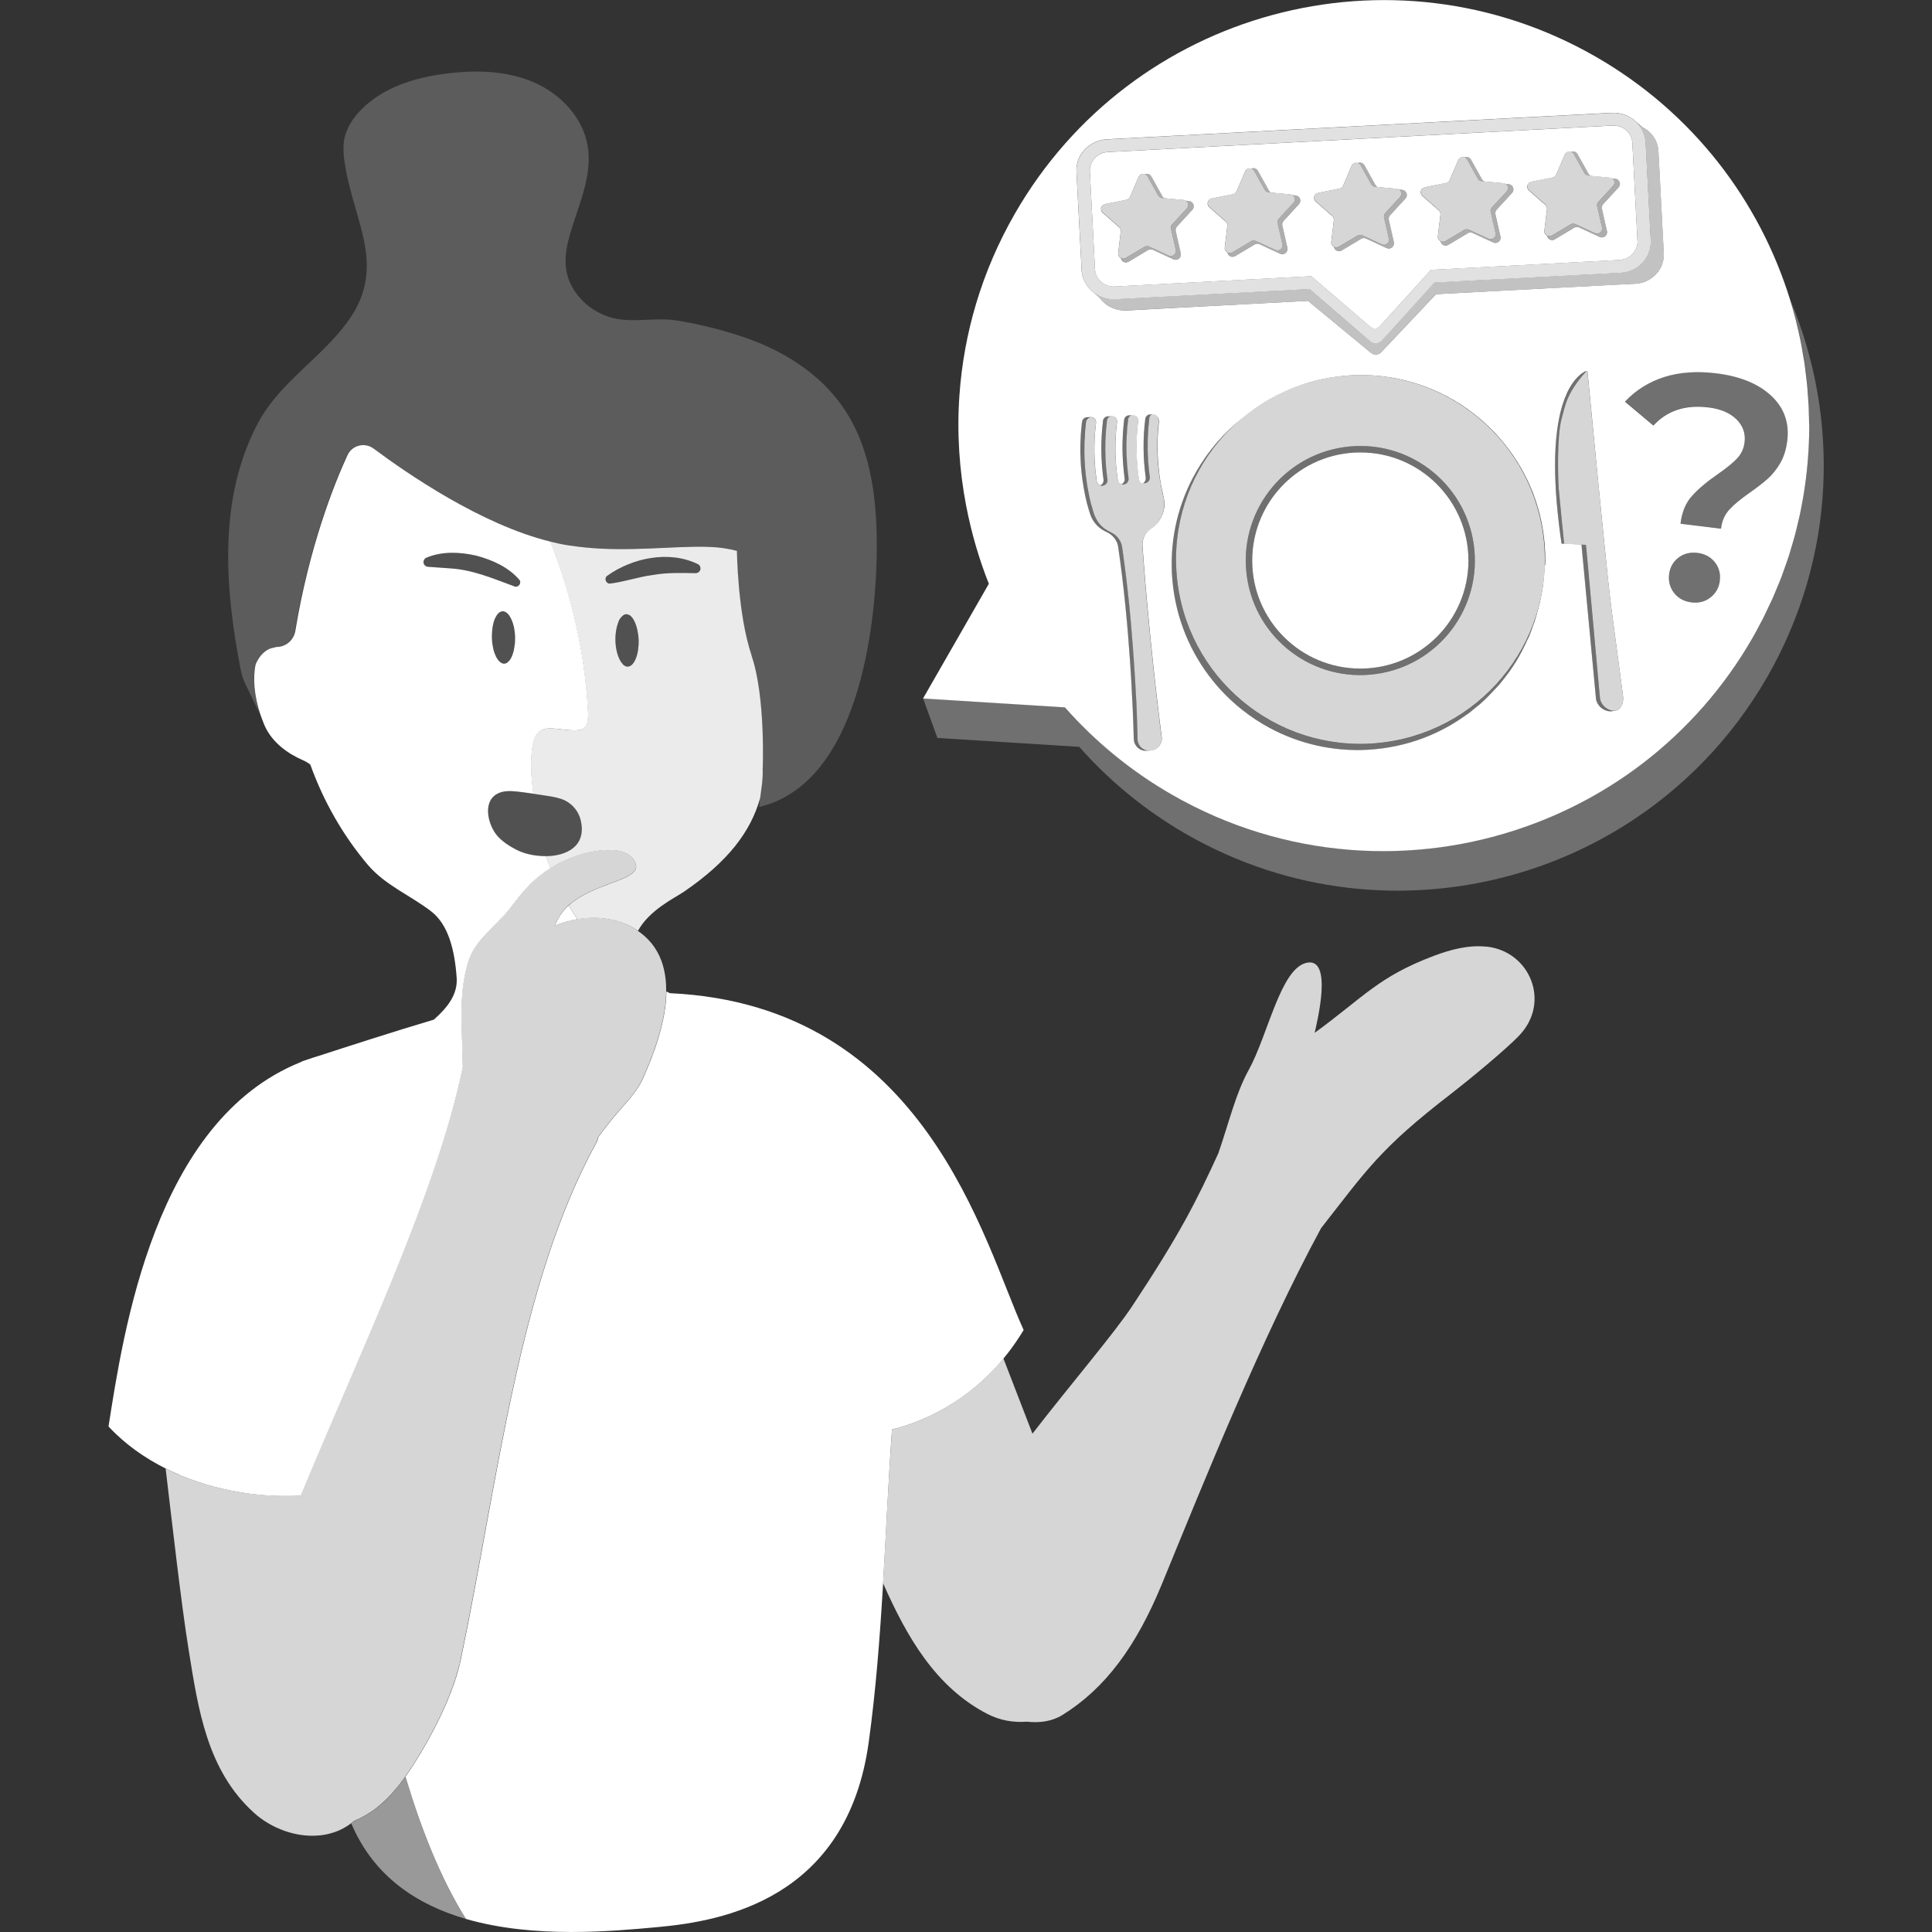 <svg viewBox="0 0 300 300" xmlns="http://www.w3.org/2000/svg"><rect x="0" y="0" width="300" height="300" fill="#333333" stroke="none"/><g fill="#fff"><path d="m 41.95 100.69 c -.25 .1 -.46 .21 -.65 .35 -.68 .45 -1.22 1.17 -1.63 2.09 -.47 2.1 -.24 4.95 .75 7.87 l -2.3 -4.75 c -.33 -.68 -.56 -1.4 -.72 -2.14 -2.55 -13.02 -3.52 -26.89 2.71 -38.51 3.38 -6.29 9.78 -9.99 13.9 -15.69 6.12 -8.45 1.04 -15.21 -.42 -24.22 -.22 -1.35 -.38 -2.73 -.13 -4.08 .34 -1.76 1.38 -3.32 2.64 -4.6 3.41 -3.46 8.34 -4.97 13.17 -5.58 4.51 -.58 9.24 -.48 13.45 1.27 4.19 1.77 7.77 5.44 8.53 9.93 .78 4.6 -1.38 9.12 -2.7 13.6 -.51 1.77 -.9 3.63 -.66 5.45 .45 3.44 3.2 6.34 6.48 7.46 3.42 1.19 6.96 .09 10.48 .59 3.18 .48 6.53 1.31 9.59 2.27 6.64 2.08 12.94 5.82 16.8 11.74 4.3 6.57 5.03 14.83 4.89 22.68 -.12 7.02 -1.57 34.91 -18.25 38.89 .02 -.45 .07 -.92 .13 -1.39 .18 -1.43 .46 -2.94 .4 -4.5 0 0 .48 -11.19 -1.73 -17.65 -2.19 -6.47 -2.28 -16.24 -2.28 -16.24 -.63 -.17 -1.28 -.31 -1.99 -.41 -.35 -.05 -.71 -.1 -1.08 -.13 -4.8 -.41 -11.08 .53 -18.08 .19 -1.61 -.09 -3.26 -.24 -4.95 -.5 -.96 -.14 -1.92 -.35 -2.89 -.59 -10.8 -2.64 -22.41 -10.68 -27.45 -14.44 -1.38 -1.03 -3.36 -.54 -4.07 1.02 -2.11 4.59 -5.93 14.19 -8.09 27.26 -.24 1.45 -1.48 2.53 -2.95 2.52 l -.93 .23 z" opacity=".2"/><path d="m 97.48 103.52 c .99 -.03 1.74 -1.88 1.67 -4.12 -.05 -1.69 -.55 -3.12 -1.21 -3.71 -.01 -.01 -.02 -.01 -.03 -.02 -.21 -.18 -.44 -.29 -.68 -.28 -.11 0 -.22 .04 -.33 .09 -.07 .03 -.13 .08 -.2 .13 -.17 .12 -.32 .28 -.46 .51 -.46 .75 -.73 1.99 -.69 3.4 .07 2.25 .93 4.04 1.92 4.01 z" opacity=".15"/><path d="m 79.78 97.34 c .1 .49 .17 1.02 .18 1.58 .01 .37 -.01 .72 -.03 1.06 -.02 .07 -.03 .13 -.03 .19 -.14 1.28 -.55 2.27 -1.1 2.67 -.07 .04 -.12 .1 -.18 .12 -.12 .05 -.22 .08 -.34 .09 -.11 0 -.22 -.03 -.32 -.07 -.03 -.01 -.07 -.02 -.1 -.05 -.08 -.03 -.15 -.08 -.22 -.15 -.04 -.03 -.07 -.04 -.09 -.08 -.11 -.09 -.2 -.2 -.28 -.32 -.1 -.14 -.18 -.28 -.26 -.43 -.03 -.06 -.05 -.1 -.07 -.16 -.05 -.12 -.1 -.26 -.16 -.39 -.03 -.06 -.03 -.12 -.06 -.17 -.06 -.19 -.13 -.39 -.16 -.62 -.05 -.24 -.1 -.49 -.14 -.76 0 -.02 .01 -.05 .01 -.06 -.04 -.24 -.05 -.5 -.06 -.76 0 -.09 0 -.17 0 -.26 0 -1.01 .16 -1.94 .43 -2.63 .04 -.05 .06 -.1 .08 -.15 .21 -.48 .49 -.83 .79 -.97 .13 -.07 .25 -.1 .37 -.11 .11 0 .22 .03 .33 .07 .02 .01 .05 .04 .09 .05 .08 .03 .15 .08 .24 .14 .02 .03 .06 .05 .08 .08 .2 .18 .38 .45 .54 .77 .02 .04 .05 .1 .07 .14 .05 .13 .12 .26 .16 .4 .03 .06 .05 .1 .06 .16 .06 .2 .13 .41 .18 .62 z" opacity=".15"/><path d="m 79.89 91.06 c -3.3 -1.21 -6.42 -2.58 -9.95 -2.8 l -3.49 -.25 c -.41 -.03 -.72 -.38 -.69 -.78 .02 -.28 .2 -.52 .45 -.63 2.42 -1.02 5.18 -.9 7.7 -.33 2.5 .66 4.98 1.75 6.71 3.73 .45 .49 -.12 1.3 -.73 1.06 z" opacity=".15"/><path d="m 94.26 89.43 c 3.9 -2.81 9.69 -4.02 14.14 -1.81 .35 .2 .48 .65 .27 1.01 -.14 .24 -.39 .37 -.65 .37 -2.26 -.04 -4.38 -.11 -6.59 .27 -2.26 .29 -4.36 1.05 -6.66 1.34 -.65 .1 -1.01 -.79 -.51 -1.18 z" opacity=".15"/><path d="m 90.17 127.36 c 1.42 6.03 -6.28 6.49 -9.95 4.63 -1.11 -.56 -2.18 -1.24 -3.01 -2.17 -1.39 -1.57 -2.36 -5.12 -.17 -6.47 .98 -.61 2.22 -.54 3.37 -.41 1.56 .17 3.1 .42 4.65 .66 .93 .15 1.87 .3 2.71 .72 1.19 .6 2.1 1.74 2.4 3.04 z" opacity=".15"/><path d="m 98.7 144.29 c -3.69 -2.3 -8.5 -2.26 -12.51 -.56 .48 -1.3 1.23 -2.53 2.52 -3.52 2.16 -1.65 4.14 -2.26 5.56 -2.85 1.49 -.61 4.81 -1.5 4.48 -3 -.79 -3.58 -7.32 -2.61 -11.49 -.56 -3.62 1.78 -5.32 3.57 -7.93 7.03 -2.29 3.03 -5.68 5.08 -6.71 8.69 -1.35 4.76 -.97 8.34 -.78 16.13 -3.98 19.39 -15.68 43.7 -25.16 66.58 -7.17 .36 -14.63 -1.02 -20.96 -4.19 1.08 9.09 2.44 21.14 3.59 28.25 1.47 9.08 2.82 18.6 10.14 25.21 3.98 3.59 10.38 4.91 14.77 1.84 .27 -.19 .52 -.39 .76 -.6 2.27 -.91 4.5 -2.54 6.6 -5.09 2.78 -3.36 8.4 -12.63 9.93 -19.93 5.85 -27.99 8.96 -58.26 21.08 -80.32 .12 -.23 .21 -.5 .26 -.8 1.2 -1.68 2.47 -3.23 3.9 -4.85 1.13 -1.28 2.28 -2.58 2.98 -4.14 3.05 -6.7 7.04 -18.27 -1.07 -23.32 z" opacity=".8"/><path d="m 230.75 146.99 c -2.76 -.27 -5.53 .46 -8.12 1.44 -8.6 3.25 -10.84 6.37 -18.49 11.95 .33 -1.53 2.95 -11.92 -1.33 -10.86 -4.01 1 -5.92 11.22 -8.94 16.68 -1.98 3.58 -2.98 7.94 -4.69 12.89 -3.4 7.41 -5.88 12.4 -13.36 23.71 -2.85 4.3 -9.55 12.12 -15.5 19.82 -1.5 -3.89 -3.01 -7.79 -4.51 -11.68 -4.75 5.75 -10.92 9.45 -17.3 11.03 -.57 7.95 -.92 15.91 -1.39 23.87 3.67 8.28 8.13 16.13 16.2 20.3 2 1.03 4.09 1.36 6.11 1.2 2 .22 3.9 -.03 5.51 -1.02 6.68 -4.12 11.52 -10.69 15.52 -20.45 6.63 -16.16 15.45 -38.13 24.68 -55.17 7.11 -9.07 9.12 -12.34 20.17 -20.85 2.4 -1.85 8.58 -6.91 10.66 -9.13 4.87 -5.19 1.55 -13.07 -5.21 -13.74 z" opacity=".8"/><path d="m 61.62 277.66 c -2.1 2.55 -4.34 4.18 -6.6 5.09 -.15 .13 -.32 .25 -.48 .37 3.49 8.28 10.24 12.65 17.8 14.85 -4.04 -6.44 -7.04 -14.26 -9.39 -22.09 -.49 .69 -.95 1.3 -1.34 1.78 z" opacity=".5"/><path d="m 88.31 140.58 c -1.03 .92 -1.69 2.01 -2.12 3.15 1.11 -.47 2.27 -.8 3.46 -1 -.47 -.7 -.92 -1.43 -1.34 -2.15 z"/><path d="m 104.02 154.22 c -.18 -.08 -.36 -.18 -.54 -.26 -.06 4.76 -2.03 9.95 -3.71 13.65 -.71 1.55 -1.85 2.86 -2.98 4.14 -1.43 1.62 -2.7 3.17 -3.9 4.85 -.05 .31 -.13 .58 -.26 .8 -12.13 22.06 -15.23 52.34 -21.08 80.32 -1.31 6.27 -5.64 13.97 -8.59 18.16 2.35 7.83 5.35 15.65 9.39 22.09 10.64 3.09 22.87 1.9 29.87 1.26 9.95 -.92 29.33 -4.31 32.68 -28.74 2.21 -16.07 2.46 -32.34 3.61 -48.52 7.89 -1.96 15.47 -7.14 20.44 -15.45 -6.22 -13.57 -15.15 -50.46 -54.93 -52.3 z"/><path d="m 27.84 229.01 c .14 .06 .28 .13 .42 .18 3.26 1.34 6.76 2.24 10.31 2.72 .02 0 .03 0 .05 .01 .87 .11 1.74 .2 2.61 .27 .05 0 .1 .01 .16 .01 .84 .06 1.68 .09 2.53 .1 h .19 c .83 .01 1.66 -.01 2.49 -.05 .04 0 .07 0 .11 -.01 9.48 -22.88 21.18 -47.19 25.16 -66.58 -.19 -7.79 -.57 -11.37 .78 -16.13 1.03 -3.62 4.42 -5.66 6.71 -8.69 2.12 -2.82 3.66 -4.52 6.11 -6.03 -.1 -.24 -.2 -.49 -.3 -.73 -.16 -.4 -.29 -.77 -.42 -1.14 -1.63 .01 -3.29 -.34 -4.5 -.96 -1.11 -.56 -2.18 -1.24 -3.01 -2.17 -1.39 -1.57 -2.36 -5.12 -.17 -6.47 .98 -.61 2.22 -.54 3.37 -.41 .8 .09 1.59 .2 2.39 .32 -.32 -2.37 -.51 -4.74 -.18 -7.12 .15 -1.05 .46 -2.19 1.37 -2.72 .66 -.37 1.48 -.32 2.25 -.26 .99 .07 3.45 .54 4.32 0 .84 -.52 .75 -2.09 .71 -2.91 -.51 -8.95 -2.51 -17.82 -5.83 -26.14 -10.8 -2.64 -22.41 -10.68 -27.45 -14.44 -1.38 -1.03 -3.36 -.54 -4.07 1.02 -2.11 4.59 -5.93 14.19 -8.09 27.26 -.24 1.45 -1.48 2.53 -2.95 2.52 l -.93 .23 c -.25 .1 -.46 .21 -.65 .35 -.68 .45 -1.22 1.17 -1.63 2.09 -.47 2.1 -.24 4.95 .75 7.87 .18 .51 .37 1.03 .59 1.56 1.19 2.78 3.73 4.5 6.01 5.49 .46 .2 .84 .43 1.14 .69 2.08 5.8 5.16 11.1 8.9 15.52 2.7 3.2 6.63 4.76 9.88 7.27 2.67 2.07 3.64 6.03 3.94 10.3 .18 2.59 -1.42 4.62 -3.55 6.5 -5.91 1.75 -13.88 4.33 -17.88 5.63 -.58 .17 -1.14 .36 -1.7 .55 -.52 .17 -.81 .27 -.81 .27 -.11 .05 -.2 .11 -.31 .16 -22.68 9.13 -27.51 41.96 -29.81 56.56 2.54 2.74 5.66 4.95 9.1 6.64 .63 .31 1.26 .6 1.91 .87 z m 52.1 -129.02 c -.02 .07 -.03 .13 -.03 .19 -.14 1.28 -.55 2.27 -1.1 2.67 -.07 .04 -.12 .1 -.18 .12 -.12 .05 -.22 .08 -.34 .09 -.11 0 -.22 -.03 -.32 -.07 -.03 -.01 -.07 -.02 -.1 -.05 -.08 -.03 -.15 -.08 -.22 -.15 -.04 -.03 -.07 -.04 -.09 -.08 -.11 -.09 -.2 -.2 -.28 -.32 -.1 -.14 -.18 -.28 -.26 -.43 -.03 -.06 -.05 -.1 -.07 -.16 -.05 -.12 -.1 -.26 -.16 -.39 -.03 -.06 -.04 -.12 -.06 -.18 -.06 -.19 -.13 -.39 -.16 -.62 -.05 -.24 -.1 -.49 -.14 -.76 0 -.02 .01 -.05 .01 -.06 -.04 -.24 -.05 -.5 -.06 -.76 0 -.09 0 -.17 0 -.26 0 -1.01 .16 -1.94 .43 -2.63 .04 -.05 .06 -.1 .08 -.15 .21 -.48 .49 -.83 .79 -.97 .13 -.07 .25 -.1 .37 -.11 .11 0 .22 .03 .33 .07 .02 .01 .05 .04 .09 .05 .08 .03 .15 .08 .24 .14 .02 .03 .06 .05 .08 .08 .2 .18 .38 .45 .54 .77 .02 .04 .05 .1 .07 .14 .05 .13 .12 .26 .16 .4 .03 .06 .05 .1 .06 .16 .06 .2 .13 .41 .18 .62 .1 .49 .17 1.02 .18 1.58 .01 .37 -.01 .72 -.03 1.06 z m -10 -11.73 l -3.49 -.25 c -.41 -.03 -.72 -.38 -.69 -.78 .02 -.28 .2 -.52 .45 -.63 2.42 -1.02 5.18 -.9 7.7 -.33 2.5 .66 4.98 1.75 6.71 3.73 .45 .49 -.12 1.3 -.73 1.06 -3.3 -1.21 -6.42 -2.58 -9.95 -2.8 z"/><path d="m 116.71 101.78 c -2.19 -6.47 -2.28 -16.24 -2.28 -16.24 -.63 -.17 -1.28 -.31 -1.99 -.41 -.35 -.05 -.71 -.1 -1.08 -.13 -4.8 -.41 -11.08 .53 -18.08 .19 -1.61 -.09 -3.26 -.24 -4.95 -.5 -.96 -.14 -1.92 -.35 -2.89 -.59 3.32 8.33 5.32 17.19 5.83 26.14 .04 .82 .13 2.39 -.71 2.91 -.86 .54 -3.32 .07 -4.32 0 -.76 -.06 -1.58 -.11 -2.25 .26 -.91 .53 -1.22 1.67 -1.37 2.72 -.33 2.38 -.14 4.76 .18 7.12 .75 .11 1.51 .23 2.26 .35 .93 .15 1.87 .3 2.71 .72 1.19 .6 2.1 1.74 2.4 3.04 .95 4.03 -2.17 5.56 -5.44 5.59 .13 .37 .27 .74 .42 1.14 .09 .24 .2 .49 .3 .73 .56 -.34 1.15 -.68 1.82 -1 4.17 -2.05 10.7 -3.02 11.49 .56 .33 1.5 -3 2.39 -4.48 3 -1.42 .58 -3.4 1.2 -5.56 2.85 -.15 .12 -.27 .24 -.4 .36 .43 .73 .87 1.45 1.34 2.15 3.12 -.53 6.38 -.11 9.05 1.56 .12 .08 .24 .16 .35 .24 1.8 -3.28 5.74 -5.11 7.15 -6.08 6.76 -4.63 10.32 -9.22 11.82 -14.51 .18 -1.43 .46 -2.94 .4 -4.5 0 0 .48 -11.19 -1.73 -17.65 z m -19.22 1.74 c -.25 .01 -.49 -.1 -.71 -.3 -.05 -.04 -.09 -.11 -.14 -.16 -.59 -.67 -1.03 -1.99 -1.08 -3.55 -.01 -.35 0 -.69 .03 -1.01 .04 -.46 .12 -.88 .22 -1.27 .12 -.44 .26 -.83 .43 -1.12 .02 -.03 .04 -.05 .06 -.07 .1 -.14 .2 -.26 .31 -.35 .04 -.03 .07 -.07 .1 -.1 .06 -.04 .11 -.08 .17 -.11 .01 -.01 .02 -.01 .03 -.02 .11 -.05 .21 -.08 .33 -.09 .09 0 .17 .03 .26 .05 .15 .04 .29 .11 .43 .22 0 .01 .01 .01 .01 .02 0 0 .01 0 .01 .01 .45 .41 .82 1.2 1.03 2.2 .1 .47 .17 .98 .19 1.52 .06 2.25 -.69 4.09 -1.68 4.12 z m 11.18 -14.89 c -.14 .24 -.39 .37 -.65 .37 -2.26 -.04 -4.38 -.11 -6.59 .27 -2.26 .29 -4.36 1.05 -6.66 1.34 -.65 .1 -1.01 -.79 -.51 -1.18 3.9 -2.81 9.69 -4.02 14.14 -1.81 .35 .2 .48 .65 .27 1.01 z" opacity=".9"/><path d="m 234.75 135.89 c -16.42 4.55 -34.59 2.8 -50.54 -6.36 -6.42 -3.69 -11.98 -8.3 -16.62 -13.56 l -22.03 -1.38 -2.23 -6.16 22.03 1.38 c 4.65 5.26 10.2 9.87 16.62 13.56 17.48 10.03 37.61 11.17 55.2 4.87 6.42 -2.3 12.51 -5.59 18 -9.81 6.7 -5.16 12.52 -11.68 16.99 -19.47 .46 -.8 .89 -1.61 1.31 -2.43 .11 -.21 .24 -.42 .34 -.64 .16 -.32 .31 -.65 .47 -.98 .1 -.21 .2 -.43 .3 -.64 .24 -.5 .49 -.99 .71 -1.5 .17 -.38 .32 -.76 .48 -1.15 .28 -.67 .57 -1.34 .83 -2.02 .15 -.39 .28 -.78 .42 -1.18 .24 -.68 .49 -1.35 .71 -2.03 .13 -.39 .24 -.78 .35 -1.17 .21 -.69 .42 -1.38 .61 -2.08 .04 -.13 .07 -.27 .1 -.4 .06 -.24 .12 -.48 .18 -.72 .18 -.72 .35 -1.43 .51 -2.15 .08 -.35 .14 -.71 .21 -1.07 .01 -.04 .02 -.09 .02 -.13 .14 -.7 .27 -1.4 .38 -2.1 .05 -.33 .1 -.67 .15 -1 .11 -.78 .22 -1.55 .3 -2.33 .03 -.31 .06 -.61 .09 -.92 .07 -.68 .12 -1.37 .16 -2.05 .01 -.13 .02 -.25 .03 -.37 .02 -.28 .03 -.55 .04 -.82 .04 -.84 .06 -1.68 .07 -2.52 0 -.24 0 -.48 0 -.72 0 -.56 -.02 -1.11 -.04 -1.67 -.01 -.32 -.01 -.64 -.02 -.96 0 -.1 -.01 -.2 -.02 -.3 l -.02 -.32 c -.04 -.69 -.1 -1.38 -.15 -2.07 -.02 -.22 -.03 -.44 -.05 -.66 -.02 -.17 -.03 -.34 -.05 -.5 -.04 -.41 -.1 -.82 -.15 -1.23 -.07 -.54 -.12 -1.07 -.2 -1.6 -.01 -.08 -.02 -.15 -.03 -.22 -.01 -.05 -.02 -.11 -.02 -.16 -.06 -.39 -.14 -.78 -.21 -1.16 -.1 -.59 -.19 -1.18 -.31 -1.77 -.02 -.09 -.04 -.18 -.05 -.27 -.21 -1.02 -.44 -2.03 -.69 -3.04 -.01 -.05 -.02 -.09 -.03 -.14 -.27 -1.05 -.56 -2.1 -.88 -3.13 v -.01 c 7.69 18.33 7.06 39.91 -3.6 58.48 -5.6 9.75 -13.31 17.53 -22.22 23.1 -5.43 3.4 -11.31 5.97 -17.43 7.67 z" opacity=".3"/><path d="m 280.92 65.86 c 0 -.56 -.02 -1.11 -.04 -1.67 -.01 -.32 -.01 -.64 -.02 -.96 0 -.1 -.01 -.2 -.02 -.3 l -.02 -.32 c -.04 -.69 -.1 -1.38 -.15 -2.07 -.02 -.22 -.03 -.44 -.05 -.66 -.02 -.17 -.03 -.34 -.05 -.5 -.04 -.41 -.1 -.82 -.15 -1.23 -.07 -.54 -.12 -1.07 -.2 -1.6 -.01 -.08 -.02 -.15 -.03 -.22 -.01 -.05 -.02 -.11 -.02 -.16 -.06 -.39 -.14 -.78 -.21 -1.16 -.1 -.59 -.19 -1.18 -.31 -1.77 -.02 -.09 -.04 -.18 -.05 -.27 -.21 -1.02 -.44 -2.03 -.69 -3.04 -.01 -.05 -.02 -.09 -.03 -.14 -.27 -1.05 -.56 -2.1 -.88 -3.13 0 0 0 0 0 -.01 -4.75 -15.44 -15.13 -29.19 -30.24 -37.86 -31.65 -18.16 -72.02 -7.23 -90.19 24.42 -5.13 8.93 -7.92 18.56 -8.59 28.18 -.41 5.79 -.03 11.58 1.06 17.22 .8 4.11 1.96 8.15 3.51 12.04 l -10.22 17.81 22.03 1.38 c 4.65 5.26 10.2 9.87 16.62 13.56 17.48 10.03 37.61 11.17 55.2 4.87 6.42 -2.3 12.51 -5.59 18 -9.81 6.7 -5.16 12.52 -11.68 16.99 -19.47 .46 -.8 .89 -1.61 1.31 -2.43 .11 -.21 .24 -.42 .34 -.64 .16 -.32 .31 -.65 .47 -.98 .1 -.21 .2 -.43 .3 -.64 .24 -.5 .49 -1 .71 -1.5 .17 -.38 .32 -.76 .48 -1.15 .28 -.67 .57 -1.34 .83 -2.02 .15 -.39 .28 -.78 .42 -1.18 .24 -.68 .49 -1.35 .71 -2.03 .13 -.39 .24 -.78 .35 -1.17 .21 -.69 .42 -1.38 .61 -2.08 .04 -.13 .07 -.27 .1 -.4 .06 -.24 .12 -.48 .18 -.72 .18 -.72 .35 -1.43 .51 -2.15 .08 -.35 .14 -.71 .21 -1.07 .01 -.04 .02 -.09 .02 -.13 .14 -.7 .27 -1.4 .38 -2.1 .05 -.33 .1 -.67 .15 -1 .11 -.78 .22 -1.55 .3 -2.33 .03 -.31 .06 -.61 .09 -.92 .07 -.68 .12 -1.37 .16 -2.05 .01 -.13 .02 -.25 .03 -.37 .02 -.28 .03 -.55 .04 -.82 .04 -.84 .06 -1.68 .07 -2.52 0 -.24 0 -.48 0 -.72 z m -100.16 13.03 c -.04 .24 -.09 .47 -.16 .7 -.16 .51 -.41 .99 -.72 1.41 -.11 .14 -.22 .28 -.34 .4 -.24 .26 -.51 .48 -.81 .68 -.11 .07 -.21 .15 -.31 .23 -.1 .09 -.19 .18 -.27 .27 -.17 .19 -.32 .41 -.43 .64 -.02 .04 -.03 .07 -.05 .11 -.2 .43 -.3 .9 -.27 1.35 .07 .98 .14 1.96 .22 2.92 .63 8.13 1.41 15.45 1.98 20.38 .27 2.36 .5 4.18 .64 5.28 .09 .66 .14 1.06 .15 1.17 .02 .13 .02 .26 .01 .39 -.02 .19 -.07 .37 -.14 .54 -.04 .11 -.1 .21 -.16 .31 -.09 .15 -.2 .28 -.33 .4 -.11 .09 -.22 .18 -.34 .25 -.22 .12 -.46 .2 -.73 .22 -.05 0 -.09 0 -.14 0 -.04 0 -.08 0 -.12 0 .05 0 .1 .01 .16 .01 l -.62 .02 c -.48 .02 -.92 -.15 -1.26 -.44 -.19 -.16 -.35 -.36 -.47 -.59 s -.19 -.48 -.2 -.75 c -.01 -.25 -.04 -1.88 -.15 -4.43 -.01 -.26 -.02 -.52 -.04 -.8 -.05 -1.1 -.11 -2.33 -.19 -3.68 -.02 -.34 -.04 -.68 -.06 -1.03 -.04 -.7 -.09 -1.43 -.14 -2.18 -.36 -5.25 -.93 -11.6 -1.85 -17.81 -.1 -.69 -.5 -1.34 -1.06 -1.81 -.23 -.19 -.48 -.35 -.76 -.47 -.4 -.18 -.77 -.41 -1.11 -.69 -.66 -.55 -1.17 -1.29 -1.44 -2.15 -.15 -.48 -.3 -.95 -.4 -1.34 -.04 -.13 -.07 -.25 -.1 -.36 -.37 -1.54 -.64 -3.1 -.81 -4.67 -.27 -2.62 -.25 -5.27 .08 -7.89 .04 -.29 .23 -.53 .48 -.63 .09 -.04 .18 -.06 .27 -.06 l .31 -.01 .31 -.01 s -.01 0 -.01 0 c .05 0 .1 0 .15 .01 .11 .02 .21 .06 .3 .12 .03 .02 .06 .03 .09 .06 .05 .04 .09 .09 .13 .14 .11 .15 .17 .35 .14 .55 -.05 .38 -.09 .75 -.12 1.13 -.14 1.51 -.17 3.02 -.1 4.53 .03 .57 .07 1.13 .12 1.7 .06 .56 .13 1.13 .21 1.69 .01 .07 .03 .13 .05 .19 .03 .07 .06 .13 .1 .18 .04 .06 .09 .11 .14 .15 .08 .06 .16 .11 .26 .15 .34 -.15 .56 -.5 .51 -.89 -.43 -3.03 -.45 -6.11 -.08 -9.15 .02 -.19 .12 -.36 .25 -.48 s .31 -.2 .5 -.2 l .62 -.02 s -.01 0 -.01 0 c .05 0 .1 0 .15 .01 .07 .01 .14 .03 .21 .06 s .12 .07 .18 .11 c .08 .07 .15 .16 .19 .26 .07 .13 .1 .28 .08 .44 -.09 .75 -.16 1.51 -.2 2.26 -.04 .74 -.06 1.48 -.05 2.22 v .05 c .01 .76 .05 1.51 .11 2.26 s .15 1.5 .26 2.25 c .01 .05 .02 .1 .04 .15 .03 .1 .09 .19 .15 .26 .03 .04 .07 .07 .11 .11 .08 .06 .17 .11 .26 .15 .06 -.03 .1 -.07 .15 -.1 .03 -.02 .06 -.03 .08 -.05 .02 -.01 .02 -.03 .04 -.05 .11 -.12 .2 -.27 .23 -.43 .02 -.09 .02 -.19 .01 -.29 -.21 -1.51 -.32 -3.04 -.34 -4.56 -.01 -1.53 .08 -3.05 .26 -4.57 .02 -.19 .12 -.36 .25 -.48 s .31 -.19 .49 -.2 l .62 -.02 h -.01 c .03 0 .07 0 .1 .01 h .06 c .07 .01 .14 .03 .21 .06 s .12 .07 .18 .11 c .05 .04 .09 .09 .13 .14 .06 .08 .1 .17 .12 .26 s .03 .2 .02 .3 c -.07 .56 -.13 1.12 -.17 1.69 -.12 1.69 -.12 3.38 .02 5.07 v .03 c .06 .75 .15 1.5 .26 2.25 .02 .11 .05 .21 .1 .29 .03 .05 .07 .1 .1 .14 l .09 .09 c .08 .06 .17 .12 .26 .15 .06 .02 .13 .03 .2 .04 -.05 -.01 -.11 -.01 -.16 -.03 .08 -.04 .16 -.09 .22 -.16 .13 -.13 .22 -.29 .25 -.47 .02 -.09 .02 -.19 .01 -.28 -.42 -3.02 -.45 -6.1 -.07 -9.13 .04 -.29 .23 -.52 .47 -.62 .08 -.03 .17 -.05 .27 -.06 h .56 s 0 0 .01 .01 c .04 0 .08 0 .12 .01 l .09 .03 c .02 .01 .04 .01 .06 .02 .05 .02 .1 .05 .14 .09 .08 .07 .15 .17 .21 .27 .08 .14 .15 .3 .17 .46 .02 .09 .02 .18 .01 .27 -.05 .44 -.09 .89 -.12 1.33 0 .04 -.01 .08 -.01 .12 -.03 .49 -.06 .97 -.07 1.46 -.04 1.42 .02 2.84 .16 4.25 .05 .52 .12 1.04 .19 1.56 .07 .48 .15 .96 .25 1.44 s .2 .95 .31 1.43 c .06 .26 .1 .51 .13 .76 s .02 .5 .01 .75 c -.01 .12 -.02 .24 -.04 .36 l -.01 .01 z m 59.1 8.86 c -.01 .24 -.01 .48 -.03 .71 -.01 .24 -.03 .47 -.05 .71 -.02 .21 -.03 .41 -.05 .62 -.03 .26 -.06 .51 -.09 .77 -.02 .18 -.05 .35 -.07 .53 -.04 .28 -.08 .55 -.13 .82 -.03 .14 -.05 .29 -.08 .43 -.06 .3 -.12 .59 -.18 .89 -.02 .1 -.05 .2 -.07 .3 -.08 .33 -.16 .67 -.25 1 -.01 .03 -.02 .06 -.03 .09 -.17 .69 -.37 1.38 -.59 2.05 -.04 .13 -.1 .25 -.14 .37 -.2 .58 -.41 1.15 -.64 1.71 -.09 .22 -.2 .42 -.3 .63 -.51 1.14 -1.08 2.24 -1.72 3.3 -.73 1.19 -1.55 2.31 -2.44 3.38 -.05 .06 -.09 .12 -.14 .18 -.19 .23 -.4 .43 -.6 .65 -.79 .87 -1.61 1.71 -2.49 2.48 -.26 .22 -.53 .43 -.79 .64 -.31 .25 -.61 .51 -.93 .75 -.11 .08 -.24 .16 -.35 .24 -1.68 1.21 -3.49 2.26 -5.43 3.1 -.03 .01 -.06 .02 -.09 .04 -2.73 1.17 -5.69 1.93 -8.81 2.21 -5.46 .49 -10.71 -.59 -15.29 -2.84 -2.92 -1.44 -5.57 -3.36 -7.84 -5.66 -.65 -.66 -1.27 -1.35 -1.85 -2.07 -3.51 -4.32 -5.81 -9.7 -6.34 -15.66 -.5 -5.69 .68 -11.13 3.13 -15.84 .82 -1.57 1.78 -3.06 2.86 -4.45 .36 -.46 .74 -.92 1.13 -1.36 1.17 -1.32 2.45 -2.54 3.85 -3.63 .53 -.44 1.08 -.86 1.64 -1.26 .03 -.02 .05 -.04 .08 -.06 1.11 -.79 2.27 -1.5 3.49 -2.12 .07 -.04 .14 -.07 .21 -.1 .58 -.29 1.18 -.57 1.78 -.83 .02 -.01 .03 -.01 .05 -.02 .61 -.25 1.23 -.48 1.86 -.7 .12 -.04 .23 -.08 .35 -.12 .6 -.2 1.21 -.38 1.84 -.53 .03 -.01 .05 -.02 .08 -.02 .63 -.16 1.28 -.29 1.93 -.4 .15 -.03 .31 -.05 .46 -.08 .66 -.1 1.32 -.19 1.99 -.25 4.43 -.39 8.72 .25 12.62 1.72 3.03 1.14 5.84 2.79 8.29 4.85 .35 .29 .7 .6 1.03 .91 .67 .62 1.32 1.27 1.93 1.96 .61 .68 1.19 1.4 1.74 2.14 .82 1.11 1.56 2.29 2.22 3.52 .22 .41 .43 .83 .63 1.25 .4 .85 .76 1.71 1.07 2.61 .79 2.23 1.31 4.59 1.53 7.05 .04 .47 .07 .93 .09 1.39 .01 .17 .01 .34 .01 .51 .01 .29 .01 .57 .01 .86 0 .21 -.01 .42 -.02 .64 v .01 z m -3.12 -42.79 c -.72 .04 -1.44 .08 -2.17 .11 -1.47 .08 -2.98 .16 -4.51 .24 -2.31 .12 -4.68 .25 -7.08 .37 l -8.53 9.02 c -.3 .32 -.76 .42 -1.17 .3 -.13 -.04 -.26 -.11 -.38 -.2 l -9.79 -8.08 c -8.08 .42 -15.62 .82 -21.43 1.13 -1.06 .06 -2.06 .11 -2.99 .16 -1.4 .07 -2.66 .14 -3.76 .2 -.21 .01 -.43 .01 -.63 -.01 -.62 -.05 -1.21 -.21 -1.75 -.47 -.71 -.34 -1.32 -.86 -1.76 -1.48 l -.93 -.8 c .02 .02 .04 .03 .06 .04 -.71 -.51 -1.26 -1.2 -1.61 -2 -.2 -.48 -.33 -1 -.36 -1.55 -.12 -2.2 -.26 -4.92 -.4 -7.64 s -.29 -5.44 -.4 -7.64 c -.14 -2.63 1.99 -4.88 4.76 -5.03 15.54 -.82 62.8 -3.3 78.34 -4.11 1.52 -.08 2.92 .5 3.89 1.47 -.02 -.02 -.05 -.05 -.07 -.07 l .98 .84 c 1.4 .71 2.38 2.08 2.47 3.71 .24 4.5 .6 11.39 .83 15.88 .13 2.47 -1.87 4.58 -4.46 4.71 -1.18 .06 -2.55 .13 -4.08 .21 -1.54 .08 -3.24 .17 -5.08 .27 -1.23 .06 -2.51 .13 -3.85 .2 s -2.72 .14 -4.15 .22 z m 14.91 64.87 c -.14 .19 -.32 .34 -.52 .43 s -.43 .13 -.67 .11 c .14 .02 .28 .02 .41 0 l -.62 .07 c -.13 .02 -.27 .02 -.41 0 -1.03 -.11 -1.95 -1.02 -2.02 -2 l -2.25 -23.89 c .24 .01 .47 .02 .68 .03 -1.26 -.06 -3.18 -.14 -3.59 -.16 -.03 0 -.05 0 -.07 0 h -.11 c -.15 -1 -.28 -1.96 -.39 -2.89 -.01 -.11 -.03 -.23 -.04 -.34 -.28 -2.4 -.46 -4.56 -.53 -6.5 -.03 -.79 -.05 -1.55 -.05 -2.27 -.01 -2.16 .11 -4 .32 -5.58 .17 -1.31 .4 -2.44 .67 -3.41 .11 -.39 .22 -.75 .34 -1.09 .06 -.17 .12 -.33 .18 -.49 .12 -.31 .25 -.61 .37 -.88 s .26 -.52 .39 -.75 c .33 -.57 .66 -1.02 .97 -1.38 .1 -.12 .2 -.22 .3 -.32 s .19 -.18 .28 -.26 c .18 -.16 .34 -.28 .49 -.37 .28 -.19 .49 -.26 .56 -.28 -.58 .64 -1.06 1.23 -1.46 1.78 -.09 .13 -.16 .24 -.24 .36 .07 -.09 .12 -.18 .19 -.28 .39 -.54 .85 -1.11 1.41 -1.74 .14 -.06 .25 -.09 .26 -.1 .03 .31 .19 1.94 .42 4.33 .03 .33 .07 .67 .1 1.02 .09 .94 .19 1.98 .3 3.08 .04 .38 .07 .76 .11 1.16 .15 1.57 .32 3.25 .48 4.96 .08 .86 .17 1.73 .25 2.59 .09 .87 .17 1.74 .26 2.6 .04 .43 .09 .86 .13 1.29 .09 .85 .17 1.69 .25 2.52 .33 3.29 .63 6.25 .85 8.35 .07 .68 .14 1.32 .21 1.89 .02 .19 .04 .36 .06 .51 .02 .19 .04 .35 .06 .47 l -.02 -.05 c .11 .98 .2 1.74 .27 2.22 l 1.79 13.45 c .1 .73 -.05 1.36 -.37 1.78 z m 15.41 -19.67 c -.13 1.09 -.62 1.96 -1.45 2.61 s -1.81 .91 -2.94 .77 c -1.16 -.14 -2.06 -.63 -2.71 -1.46 s -.91 -1.8 -.78 -2.89 .62 -1.95 1.45 -2.59 1.83 -.88 2.98 -.74 c 1.12 .14 2.01 .62 2.66 1.43 .65 .82 .92 1.77 .78 2.86 z m 10.46 -21.7 c -.17 1.36 -.54 2.52 -1.11 3.49 s -1.22 1.77 -1.93 2.4 -1.64 1.35 -2.78 2.15 c -1.39 .97 -2.45 1.84 -3.17 2.63 s -1.15 1.77 -1.29 2.96 l -6.29 -.77 c .22 -1.78 .8 -3.21 1.76 -4.28 .95 -1.07 2.29 -2.21 4.01 -3.4 1.32 -.91 2.31 -1.72 2.99 -2.42 .67 -.71 1.07 -1.55 1.19 -2.54 .17 -1.39 -.25 -2.58 -1.27 -3.58 s -2.47 -1.61 -4.35 -1.84 c -3.57 -.44 -6.42 .5 -8.54 2.82 l -4.42 -3.71 c 1.66 -1.77 3.68 -3.04 6.05 -3.81 2.37 -.76 5.08 -.96 8.12 -.59 3.7 .45 6.55 1.62 8.55 3.49 s 2.83 4.21 2.48 7.02 z"/><path d="m 265.29 63.24 c 1.88 .23 3.33 .85 4.35 1.84 1.02 1 1.44 2.19 1.27 3.58 -.12 .99 -.52 1.84 -1.19 2.54 -.68 .71 -1.67 1.51 -2.99 2.42 -1.72 1.2 -3.06 2.33 -4.01 3.41 -.95 1.07 -1.54 2.5 -1.76 4.28 l 6.29 .77 c .15 -1.19 .58 -2.17 1.29 -2.96 .72 -.78 1.77 -1.66 3.17 -2.63 1.14 -.8 2.06 -1.52 2.78 -2.15 s 1.36 -1.43 1.93 -2.4 .94 -2.13 1.11 -3.49 c .35 -2.81 -.48 -5.15 -2.48 -7.02 s -4.85 -3.04 -8.55 -3.49 c -3.04 -.37 -5.75 -.18 -8.12 .59 -2.38 .76 -4.39 2.03 -6.05 3.81 l 4.42 3.71 c 2.13 -2.32 4.98 -3.26 8.54 -2.82 z" opacity=".3"/><path d="m 255.05 19.76 l -.98 -.84 c .02 .02 .05 .05 .07 .07 .05 .05 .1 .1 .14 .15 .06 .06 .11 .12 .16 .19 .04 .05 .09 .1 .13 .16 .05 .07 .1 .14 .15 .2 .04 .06 .08 .11 .11 .17 .05 .07 .09 .15 .13 .22 .03 .06 .06 .12 .09 .18 .04 .08 .07 .16 .11 .24 .03 .06 .05 .12 .07 .18 .03 .09 .06 .17 .09 .26 .02 .06 .04 .12 .05 .18 .03 .1 .05 .2 .07 .3 .01 .05 .02 .1 .03 .15 .02 .15 .04 .31 .05 .47 .23 4.4 .57 10.89 .8 15.28 .14 2.63 -1.99 4.88 -4.76 5.03 -6.05 .32 -16.91 .89 -28.83 1.51 l -1.75 1.93 -6.42 7.09 c -.47 .53 -1.28 .57 -1.82 .11 l -7.41 -6.39 -2.01 -1.73 c -12.42 .65 -23.85 1.25 -30.11 1.58 -.17 .01 -.33 .01 -.49 0 -.05 0 -.11 -.01 -.16 -.01 -.11 -.01 -.22 -.02 -.32 -.03 -.06 -.01 -.12 -.02 -.19 -.03 -.1 -.02 -.19 -.03 -.28 -.05 -.06 -.02 -.13 -.03 -.19 -.05 -.09 -.02 -.18 -.05 -.26 -.08 -.06 -.02 -.13 -.04 -.19 -.07 -.08 -.03 -.17 -.06 -.25 -.1 -.06 -.03 -.12 -.05 -.18 -.08 -.08 -.04 -.16 -.08 -.23 -.12 -.06 -.03 -.12 -.06 -.17 -.1 -.07 -.04 -.15 -.09 -.22 -.14 -.05 -.04 -.11 -.07 -.16 -.11 -.02 -.01 -.04 -.03 -.06 -.04 l .93 .8 c .89 1.26 2.43 2.05 4.14 1.96 5.82 -.31 16.43 -.86 28.18 -1.48 l 9.79 8.08 c .45 .37 1.14 .33 1.54 -.1 l 8.53 -9.02 c 12.83 -.67 24.65 -1.29 30.93 -1.62 2.59 -.14 4.59 -2.25 4.46 -4.71 l -.83 -15.88 c -.09 -1.62 -1.07 -2.99 -2.47 -3.71 z" opacity=".7"/><path d="m 184.31 32.34 l -2.29 2.48 c -.17 .19 -.24 .45 -.19 .7 l .75 3.3 c .14 .63 -.5 1.14 -1.08 .87 l -3.07 -1.41 c -.23 -.11 -.5 -.09 -.72 .04 l -2.9 1.73 c -.25 .15 -.52 .14 -.75 .02 .1 .53 .7 .84 1.2 .55 l 3.03 -1.81 c .23 -.14 .51 -.15 .75 -.04 l 3.2 1.48 c .61 .28 1.27 -.26 1.12 -.91 l -.78 -3.45 c -.06 -.26 .01 -.53 .19 -.73 l 2.39 -2.6 c .45 -.49 .15 -1.29 -.52 -1.35 l -.51 -.05 c .4 .24 .53 .8 .18 1.18 z" opacity=".6"/><path d="m 178.19 27.4 l 1.65 2.95 c .12 .22 .35 .37 .6 .39 l .37 .03 c -.12 -.07 -.23 -.17 -.3 -.3 l -1.72 -3.08 c -.22 -.39 -.67 -.49 -1.03 -.34 .17 .06 .33 .17 .43 .35 z" opacity=".6"/><path d="m 173.78 35.26 c .19 .17 .29 .42 .26 .67 l -.4 3.36 c -.04 .35 .15 .64 .42 .78 .22 .11 .5 .13 .75 -.02 l 2.9 -1.73 c .22 -.13 .49 -.14 .72 -.04 l 3.07 1.41 c .58 .27 1.22 -.25 1.08 -.87 l -.75 -3.3 c -.06 -.25 .01 -.51 .19 -.7 l 2.29 -2.48 c .35 -.38 .22 -.95 -.18 -1.18 -.09 -.06 -.2 -.1 -.32 -.11 l -3 -.28 -.37 -.03 c -.25 -.02 -.48 -.17 -.6 -.39 l -1.65 -2.95 c -.1 -.18 -.26 -.29 -.43 -.35 -.36 -.12 -.78 .03 -.95 .42 l -1.33 3.1 c -.1 .23 -.31 .4 -.56 .45 l -3.31 .66 c -.63 .13 -.84 .92 -.36 1.34 l 2.54 2.23 z" opacity=".8"/><path d="m 194.74 26.53 l 1.65 2.95 c .12 .22 .35 .37 .6 .39 l .37 .03 c -.12 -.07 -.23 -.17 -.3 -.3 l -1.72 -3.08 c -.22 -.39 -.67 -.49 -1.03 -.34 .17 .06 .33 .17 .43 .35 z" opacity=".6"/><path d="m 200.85 31.47 l -2.29 2.48 c -.17 .19 -.24 .45 -.19 .7 l .75 3.3 c .14 .63 -.5 1.14 -1.08 .87 l -3.07 -1.41 c -.23 -.11 -.5 -.09 -.72 .04 l -2.9 1.73 c -.25 .15 -.52 .14 -.75 .02 .1 .53 .7 .84 1.2 .55 l 3.03 -1.81 c .23 -.14 .51 -.15 .75 -.04 l 3.2 1.48 c .61 .28 1.27 -.26 1.12 -.91 l -.78 -3.45 c -.06 -.26 .01 -.53 .19 -.73 l 2.39 -2.6 c .45 -.49 .15 -1.29 -.52 -1.35 l -.51 -.05 c .4 .24 .53 .8 .18 1.18 z" opacity=".6"/><path d="m 190.33 34.39 c .19 .17 .29 .42 .26 .67 l -.4 3.36 c -.04 .35 .15 .64 .42 .78 .22 .11 .5 .13 .75 -.02 l 2.9 -1.73 c .22 -.13 .49 -.14 .72 -.04 l 3.07 1.41 c .58 .27 1.22 -.25 1.08 -.87 l -.75 -3.3 c -.06 -.25 .01 -.51 .19 -.7 l 2.29 -2.48 c .35 -.38 .22 -.95 -.18 -1.18 -.09 -.06 -.2 -.1 -.32 -.11 l -3 -.28 -.37 -.03 c -.25 -.02 -.48 -.17 -.6 -.39 l -1.65 -2.95 c -.1 -.18 -.26 -.29 -.43 -.35 -.36 -.12 -.78 .03 -.95 .42 l -1.33 3.1 c -.1 .23 -.31 .4 -.56 .45 l -3.31 .66 c -.63 .13 -.84 .92 -.36 1.34 l 2.54 2.23 z" opacity=".8"/><path d="m 217.4 30.61 l -2.29 2.48 c -.17 .19 -.24 .45 -.19 .7 l .75 3.3 c .14 .63 -.5 1.14 -1.08 .87 l -3.07 -1.41 c -.23 -.11 -.5 -.09 -.72 .04 l -2.9 1.73 c -.25 .15 -.52 .14 -.75 .02 .1 .53 .7 .84 1.2 .55 l 3.03 -1.81 c .23 -.14 .51 -.15 .75 -.04 l 3.2 1.48 c .61 .28 1.27 -.26 1.12 -.91 l -.78 -3.45 c -.06 -.26 .01 -.53 .19 -.73 l 2.39 -2.6 c .45 -.49 .15 -1.29 -.52 -1.35 l -.51 -.05 c .4 .24 .53 .8 .18 1.18 z" opacity=".6"/><path d="m 211.28 25.66 l 1.65 2.95 c .12 .22 .35 .37 .6 .39 l .37 .03 c -.12 -.07 -.23 -.17 -.3 -.3 l -1.72 -3.08 c -.22 -.39 -.67 -.49 -1.03 -.34 .17 .06 .33 .17 .43 .35 z" opacity=".6"/><path d="m 206.87 33.52 c .19 .17 .29 .42 .26 .67 l -.4 3.36 c -.04 .35 .15 .64 .42 .78 .22 .11 .5 .13 .75 -.02 l 2.9 -1.73 c .22 -.13 .49 -.14 .72 -.04 l 3.07 1.41 c .58 .27 1.22 -.25 1.08 -.87 l -.75 -3.3 c -.06 -.25 .01 -.51 .19 -.7 l 2.29 -2.48 c .35 -.38 .22 -.95 -.18 -1.18 -.09 -.06 -.2 -.1 -.32 -.11 l -3 -.28 -.37 -.03 c -.25 -.02 -.48 -.17 -.6 -.39 l -1.65 -2.95 c -.1 -.18 -.26 -.29 -.43 -.35 -.36 -.12 -.78 .03 -.95 .42 l -1.33 3.1 c -.1 .23 -.31 .4 -.56 .45 l -3.31 .66 c -.63 .13 -.84 .92 -.36 1.34 l 2.54 2.23 z" opacity=".8"/><path d="m 227.83 24.79 l 1.65 2.95 c .12 .22 .35 .37 .6 .39 l .37 .03 c -.12 -.07 -.23 -.17 -.3 -.3 l -1.72 -3.08 c -.22 -.39 -.67 -.49 -1.03 -.34 .17 .06 .33 .17 .43 .35 z" opacity=".6"/><path d="m 233.94 29.74 l -2.29 2.48 c -.17 .19 -.24 .45 -.19 .7 l .75 3.3 c .14 .63 -.5 1.14 -1.08 .87 l -3.07 -1.41 c -.23 -.11 -.5 -.09 -.72 .04 l -2.9 1.73 c -.25 .15 -.52 .14 -.75 .02 .1 .53 .7 .84 1.2 .55 l 3.03 -1.81 c .23 -.14 .51 -.15 .75 -.04 l 3.2 1.48 c .61 .28 1.27 -.26 1.12 -.91 l -.78 -3.45 c -.06 -.26 .01 -.53 .19 -.73 l 2.39 -2.6 c .45 -.49 .15 -1.29 -.52 -1.35 l -.51 -.05 c .4 .24 .53 .8 .18 1.18 z" opacity=".6"/><path d="m 223.42 32.65 c .19 .17 .29 .42 .26 .67 l -.4 3.36 c -.04 .35 .15 .64 .42 .78 .22 .11 .5 .13 .75 -.02 l 2.9 -1.73 c .22 -.13 .49 -.14 .72 -.04 l 3.07 1.41 c .58 .27 1.22 -.25 1.08 -.87 l -.75 -3.3 c -.06 -.25 .01 -.51 .19 -.7 l 2.29 -2.48 c .35 -.38 .22 -.95 -.18 -1.18 -.09 -.06 -.2 -.1 -.32 -.11 l -3 -.28 -.37 -.03 c -.25 -.02 -.48 -.17 -.6 -.39 l -1.65 -2.95 c -.1 -.18 -.26 -.29 -.43 -.35 -.36 -.12 -.78 .03 -.95 .42 l -1.33 3.1 c -.1 .23 -.31 .4 -.56 .45 l -3.31 .66 c -.63 .13 -.84 .92 -.36 1.34 l 2.54 2.23 z" opacity=".8"/><path d="m 244.37 23.93 l 1.65 2.95 c .12 .22 .35 .37 .6 .39 l .37 .03 c -.12 -.07 -.23 -.17 -.3 -.3 l -1.72 -3.08 c -.22 -.39 -.67 -.49 -1.03 -.34 .17 .06 .33 .17 .43 .35 z" opacity=".6"/><path d="m 250.49 28.87 l -2.29 2.48 c -.17 .19 -.24 .45 -.19 .7 l .75 3.3 c .14 .63 -.5 1.14 -1.08 .87 l -3.07 -1.41 c -.23 -.11 -.5 -.09 -.72 .04 l -2.9 1.73 c -.25 .15 -.52 .14 -.75 .02 .1 .53 .7 .84 1.2 .55 l 3.03 -1.81 c .23 -.14 .51 -.15 .75 -.04 l 3.2 1.48 c .61 .28 1.27 -.26 1.12 -.91 l -.78 -3.45 c -.06 -.26 .01 -.53 .19 -.73 l 2.39 -2.6 c .45 -.49 .15 -1.29 -.52 -1.35 l -.51 -.05 c .4 .24 .53 .8 .18 1.18 z" opacity=".6"/><path d="m 239.96 31.78 c .19 .17 .29 .42 .26 .67 l -.4 3.36 c -.04 .35 .15 .64 .42 .78 .22 .11 .5 .13 .75 -.02 l 2.9 -1.73 c .22 -.13 .49 -.14 .72 -.04 l 3.07 1.41 c .58 .27 1.22 -.25 1.08 -.87 l -.75 -3.3 c -.06 -.25 .01 -.51 .19 -.7 l 2.29 -2.48 c .35 -.38 .22 -.95 -.18 -1.18 -.09 -.06 -.2 -.1 -.32 -.11 l -3 -.28 -.37 -.03 c -.25 -.02 -.48 -.17 -.6 -.39 l -1.65 -2.95 c -.1 -.18 -.26 -.29 -.43 -.35 -.36 -.12 -.78 .03 -.95 .42 l -1.33 3.1 c -.1 .23 -.31 .4 -.56 .45 l -3.31 .66 c -.63 .13 -.84 .92 -.36 1.34 l 2.54 2.23 z" opacity=".8"/><path d="m 170.31 45.75 c .06 .03 .12 .07 .17 .1 .08 .04 .15 .08 .23 .12 .06 .03 .12 .06 .18 .08 .08 .04 .16 .07 .25 .1 .06 .02 .13 .05 .19 .07 .09 .03 .17 .05 .26 .08 .06 .02 .13 .04 .19 .05 .09 .02 .19 .04 .28 .05 .06 .01 .12 .02 .19 .03 .11 .01 .21 .02 .32 .03 .05 0 .11 .01 .16 .01 .16 .01 .33 .01 .49 0 6.26 -.33 17.69 -.93 30.11 -1.58 l 2.01 1.73 7.41 6.39 c .54 .46 1.34 .41 1.82 -.11 l 6.42 -7.09 1.75 -1.93 c 11.92 -.63 22.78 -1.2 28.83 -1.51 2.77 -.14 4.89 -2.4 4.76 -5.03 -.23 -4.4 -.57 -10.89 -.8 -15.28 -.01 -.16 -.03 -.32 -.05 -.47 -.01 -.05 -.02 -.1 -.03 -.15 -.02 -.1 -.04 -.2 -.07 -.3 -.02 -.06 -.04 -.12 -.05 -.18 -.03 -.09 -.05 -.18 -.09 -.26 -.02 -.06 -.05 -.12 -.07 -.18 -.03 -.08 -.07 -.16 -.11 -.24 -.03 -.06 -.06 -.12 -.09 -.18 -.04 -.08 -.08 -.15 -.13 -.22 -.04 -.06 -.07 -.11 -.11 -.17 -.05 -.07 -.1 -.14 -.15 -.2 -.04 -.05 -.08 -.11 -.13 -.16 -.05 -.06 -.11 -.13 -.16 -.19 -.05 -.05 -.09 -.1 -.14 -.15 -.97 -.97 -2.37 -1.55 -3.89 -1.47 -15.54 .82 -62.8 3.3 -78.34 4.11 -2.77 .14 -4.89 2.4 -4.76 5.03 .23 4.4 .57 10.89 .8 15.28 .08 1.46 .83 2.72 1.96 3.54 .05 .04 .11 .07 .16 .11 .07 .05 .14 .1 .22 .14 z m -.28 -3.9 l -.8 -15.28 c -.01 -.19 0 -.38 .03 -.57 .04 -.28 .13 -.54 .26 -.79 .05 -.1 .11 -.19 .17 -.29 .09 -.13 .19 -.26 .3 -.38 0 0 .01 -.01 .01 -.01 .51 -.53 1.22 -.89 2.04 -.93 15.54 -.82 62.8 -3.3 78.34 -4.11 1.62 -.09 3.01 1.1 3.09 2.64 l .8 15.28 c .01 .14 0 .29 -.01 .43 s -.04 .28 -.08 .41 c -.02 .09 -.05 .18 -.09 .26 -.07 .17 -.15 .34 -.25 .49 -.05 .08 -.1 .15 -.16 .22 -.28 .36 -.65 .66 -1.08 .86 -.09 .04 -.17 .08 -.27 .11 -.27 .1 -.56 .16 -.87 .17 0 0 -12.14 .64 -26.85 1.41 -.8 .04 -1.6 .08 -2.41 .13 l -7.97 8.77 c -.38 .41 -1.02 .45 -1.44 .09 l -9.19 -7.88 c -.81 .04 -1.62 .09 -2.41 .13 -15.25 .8 -28.06 1.47 -28.06 1.47 -.3 .02 -.6 -.01 -.88 -.08 -.09 -.02 -.19 -.05 -.28 -.08 -.45 -.15 -.85 -.41 -1.17 -.74 -.06 -.07 -.12 -.14 -.18 -.21 -.11 -.14 -.21 -.3 -.3 -.46 -.04 -.08 -.08 -.17 -.11 -.25 -.05 -.13 -.09 -.26 -.12 -.4 s -.05 -.28 -.06 -.42 z" opacity=".85"/><path d="m 170.21 42.67 c .03 .09 .07 .17 .11 .25 .08 .16 .18 .32 .3 .46 .06 .07 .12 .14 .18 .21 .32 .33 .72 .59 1.17 .74 .09 .03 .18 .06 .28 .08 .28 .07 .58 .1 .88 .08 0 0 12.8 -.67 28.06 -1.47 .8 -.04 1.6 -.08 2.41 -.13 l 9.19 7.88 c .43 .37 1.07 .33 1.44 -.09 l 7.97 -8.77 2.41 -.13 c 14.72 -.77 26.85 -1.41 26.85 -1.41 .3 -.02 .6 -.08 .87 -.17 .09 -.03 .18 -.07 .27 -.11 .43 -.2 .8 -.5 1.08 -.86 .06 -.07 .11 -.15 .16 -.22 .1 -.15 .18 -.32 .25 -.49 .03 -.09 .06 -.17 .09 -.26 .04 -.13 .06 -.27 .08 -.41 s .02 -.28 .01 -.43 l -.8 -15.28 c -.08 -1.55 -1.46 -2.73 -3.09 -2.64 -15.54 .82 -62.8 3.3 -78.34 4.11 -.81 .04 -1.53 .39 -2.04 .93 0 0 -.01 .01 -.01 .01 -.11 .12 -.21 .24 -.3 .38 -.06 .09 -.12 .19 -.17 .29 -.12 .25 -.21 .51 -.26 .79 -.03 .18 -.04 .37 -.03 .57 l .8 15.28 c .01 .14 .03 .29 .06 .42 .03 .14 .07 .27 .12 .4 z m 67.57 -14.45 l 3.31 -.66 c .25 -.05 .46 -.22 .56 -.45 l 1.33 -3.1 c .17 -.4 .6 -.54 .95 -.42 .36 -.16 .81 -.05 1.03 .34 l 1.72 3.08 c .07 .13 .18 .23 .3 .3 l 3 .28 c .12 .01 .23 .05 .32 .11 l .51 .05 c .67 .06 .97 .86 .52 1.35 l -2.39 2.6 c -.18 .2 -.25 .47 -.19 .73 l .78 3.45 c .15 .65 -.52 1.19 -1.12 .91 l -3.2 -1.48 c -.24 -.11 -.52 -.1 -.75 .04 l -3.03 1.81 c -.5 .3 -1.11 -.02 -1.2 -.55 -.27 -.14 -.46 -.43 -.42 -.78 l .4 -3.36 c .03 -.25 -.07 -.5 -.26 -.67 l -2.54 -2.23 c -.48 -.42 -.27 -1.21 .36 -1.34 z m -16.54 .86 l 3.31 -.66 c .25 -.05 .46 -.22 .56 -.45 l 1.33 -3.1 c .17 -.4 .6 -.54 .95 -.42 .36 -.16 .81 -.05 1.03 .34 l 1.72 3.08 c .07 .13 .18 .23 .3 .3 l 3 .28 c .12 .01 .23 .05 .32 .11 l .51 .05 c .67 .06 .97 .86 .52 1.35 l -2.39 2.6 c -.18 .2 -.25 .47 -.19 .73 l .78 3.45 c .15 .65 -.52 1.19 -1.12 .91 l -3.2 -1.48 c -.24 -.11 -.52 -.1 -.75 .04 l -3.03 1.81 c -.5 .3 -1.11 -.02 -1.2 -.55 -.27 -.14 -.46 -.43 -.42 -.78 l .4 -3.36 c .03 -.25 -.07 -.5 -.26 -.67 l -2.54 -2.23 c -.48 -.42 -.27 -1.21 .36 -1.34 z m -16.55 .87 l 3.31 -.66 c .25 -.05 .46 -.22 .56 -.45 l 1.33 -3.1 c .17 -.4 .6 -.54 .95 -.42 .36 -.16 .81 -.05 1.03 .34 l 1.72 3.08 c .07 .13 .18 .23 .3 .3 l 3 .28 c .12 .01 .23 .05 .32 .11 l .51 .05 c .67 .06 .97 .86 .52 1.35 l -2.39 2.6 c -.18 .2 -.25 .47 -.19 .73 l .78 3.45 c .15 .65 -.52 1.19 -1.12 .91 l -3.2 -1.48 c -.24 -.11 -.52 -.1 -.75 .04 l -3.03 1.81 c -.5 .3 -1.11 -.02 -1.2 -.55 -.27 -.14 -.46 -.43 -.42 -.78 l .4 -3.36 c .03 -.25 -.07 -.5 -.26 -.67 l -2.54 -2.23 c -.48 -.42 -.27 -1.21 .36 -1.34 z m -16.54 .87 l 3.31 -.66 c .25 -.05 .46 -.22 .56 -.45 l 1.33 -3.1 c .17 -.4 .6 -.54 .95 -.42 .36 -.16 .81 -.05 1.03 .34 l 1.72 3.08 c .07 .13 .18 .23 .3 .3 l 3 .28 c .12 .01 .23 .05 .32 .11 l .51 .05 c .67 .06 .97 .86 .52 1.35 l -2.39 2.6 c -.18 .2 -.25 .47 -.19 .73 l .78 3.45 c .15 .65 -.52 1.19 -1.12 .91 l -3.2 -1.48 c -.24 -.11 -.52 -.1 -.75 .04 l -3.03 1.81 c -.5 .3 -1.11 -.02 -1.2 -.55 -.27 -.14 -.46 -.43 -.42 -.78 l .4 -3.36 c .03 -.25 -.07 -.5 -.26 -.67 l -2.54 -2.23 c -.48 -.42 -.27 -1.21 .36 -1.34 z m -16.55 .87 l 3.31 -.66 c .25 -.05 .46 -.22 .56 -.45 l 1.33 -3.1 c .17 -.4 .6 -.54 .95 -.42 .36 -.16 .81 -.05 1.03 .34 l 1.72 3.08 c .07 .13 .18 .23 .3 .3 l 3 .28 c .12 .01 .23 .05 .32 .11 l .51 .05 c .67 .06 .97 .86 .52 1.35 l -2.39 2.6 c -.18 .2 -.25 .47 -.19 .73 l .78 3.45 c .15 .65 -.52 1.19 -1.12 .91 l -3.2 -1.48 c -.24 -.11 -.52 -.1 -.75 .04 l -3.03 1.81 c -.5 .3 -1.11 -.02 -1.2 -.55 -.27 -.14 -.46 -.43 -.42 -.78 l .4 -3.36 c .03 -.25 -.07 -.5 -.26 -.67 l -2.54 -2.23 c -.48 -.42 -.27 -1.21 .36 -1.34 z"/><path d="m 263.62 85.87 c -1.16 -.14 -2.15 .11 -2.98 .74 -.83 .64 -1.32 1.5 -1.45 2.59 s .13 2.05 .78 2.89 1.56 1.32 2.71 1.46 c 1.12 .14 2.1 -.12 2.94 -.77 s 1.32 -1.52 1.45 -2.61 -.13 -2.04 -.78 -2.86 -1.54 -1.3 -2.66 -1.43 z" opacity=".3"/><path d="m 248.44 108.37 l -.06 -.67 c 0 -.01 -.01 -.03 -.01 -.04 l -.8 -8.81 -1.3 -14.13 c -.01 -.05 -.01 -.09 -.02 -.13 -.21 -.01 -.44 -.02 -.68 -.03 l 2.25 23.89 c .07 .98 .99 1.89 2.02 2 .14 .02 .28 .01 .41 0 l .62 -.07 c -.13 .02 -.27 .02 -.41 0 -1.03 -.11 -1.95 -1.02 -2.02 -2 z" opacity=".3"/><path d="m 244.7 58.88 c -1.99 2.28 -4.75 8.44 -2.22 25.55 .09 0 .07 -.01 .4 .01 -.16 -1.64 -.75 -7.42 -.84 -8.57 -.11 -1.33 -.31 -8.19 .45 -10.87 .57 -2.03 .74 -3.94 3.84 -7.36 -.15 .05 -.81 .29 -1.63 1.23 z" opacity=".3"/><path d="m 246.25 84.59 c 0 .05 .01 .09 .02 .13 .01 .07 .01 .14 .03 .2 l 1.27 13.88 v .04 l .8 8.81 c 0 .01 .01 .03 .01 .04 l .06 .67 c .07 .98 .99 1.89 2.02 2 .49 .05 .91 -.16 1.19 -.54 .31 -.42 .46 -1.06 .37 -1.78 l -1.79 -13.45 c -.06 -.48 -.15 -1.24 -.27 -2.22 l .02 .05 c -.03 -.22 -.07 -.55 -.12 -.98 -.06 -.57 -.13 -1.21 -.21 -1.89 -.9 -8.4 -3.03 -30.64 -3.16 -31.89 -.01 0 -.12 .04 -.26 .1 -3 3.34 -3.18 5.24 -3.74 7.25 -.76 2.68 -.56 9.53 -.45 10.87 .09 1.15 .68 6.93 .84 8.57 -.11 -.01 -.18 -.01 -.23 -.01 .4 .02 2.33 .1 3.6 .16 z" opacity=".8"/><path d="m 213.78 115.4 c -15.75 1.4 -29.66 -10.24 -31.05 -25.99 -.86 -9.74 3.26 -18.77 10.25 -24.57 -7.42 5.83 -11.85 15.18 -10.95 25.29 1.41 15.9 15.44 27.64 31.33 26.23 12.62 -1.12 22.62 -10.2 25.5 -21.84 -3.09 11.18 -12.84 19.81 -25.07 20.89 z" opacity=".3"/><path d="m 211.23 70.25 c 9.27 0 16.79 7.51 16.79 16.79 0 9.27 -7.52 16.78 -16.79 16.78 s -16.79 -7.51 -16.79 -16.78 c 0 -9.28 7.52 -16.79 16.79 -16.79 z"/><path d="m 208.72 58.35 c -15.75 1.4 -27.39 15.3 -25.99 31.05 s 15.3 27.39 31.05 25.99 27.39 -15.3 25.99 -31.05 -15.3 -27.39 -31.05 -25.99 z m 4.08 46.41 c -9.79 .87 -18.42 -6.36 -19.29 -16.15 s 6.36 -18.42 16.15 -19.29 18.42 6.36 19.29 16.15 -6.36 18.42 -16.15 19.29 z" opacity=".8"/><path d="m 209.66 69.32 c -9.79 .87 -17.02 9.51 -16.15 19.29 s 9.51 17.02 19.29 16.15 17.02 -9.51 16.15 -19.29 -9.51 -17.02 -19.29 -16.15 z m 3.05 34.44 c -9.24 .82 -17.39 -6 -18.21 -15.24 s 6 -17.39 15.24 -18.21 17.39 6 18.21 15.24 -6 17.39 -15.24 18.21 z" opacity=".3"/><path d="m 178.3 116.52 c -.07 -.01 -.14 -.03 -.21 -.05 -.05 -.01 -.09 -.02 -.14 -.03 -.08 -.03 -.14 -.06 -.22 -.09 -.03 -.02 -.07 -.03 -.1 -.05 -.1 -.06 -.2 -.12 -.29 -.2 -.1 -.08 -.18 -.17 -.26 -.27 -.24 -.3 -.38 -.66 -.41 -1.07 0 -.12 -.01 -.59 -.04 -1.35 -.01 -.3 -.02 -.65 -.03 -1.04 s -.03 -.83 -.05 -1.3 c -.04 -.95 -.09 -2.05 -.15 -3.28 -.03 -.62 -.07 -1.26 -.11 -1.94 -.04 -.67 -.08 -1.38 -.13 -2.1 -.07 -1.09 -.15 -2.23 -.24 -3.42 s -.19 -2.42 -.31 -3.68 c -.08 -.84 -.16 -1.69 -.24 -2.56 s -.18 -1.74 -.28 -2.61 c -.15 -1.32 -.31 -2.65 -.49 -3.98 -.12 -.89 -.24 -1.78 -.37 -2.67 -.03 -.17 -.07 -.34 -.13 -.51 -.09 -.25 -.22 -.49 -.38 -.71 s -.34 -.42 -.55 -.6 c -.16 -.13 -.34 -.25 -.52 -.35 -.08 -.04 -.16 -.09 -.24 -.13 -.15 -.07 -.29 -.15 -.43 -.23 -.24 -.14 -.47 -.29 -.68 -.46 -.33 -.28 -.62 -.6 -.87 -.96 -.12 -.18 -.23 -.37 -.33 -.57 s -.18 -.41 -.25 -.62 c -.05 -.16 -.1 -.32 -.15 -.48 s -.09 -.31 -.14 -.45 c -.09 -.29 -.16 -.55 -.21 -.78 -.14 -.56 -.25 -1.11 -.36 -1.68 -.19 -.97 -.33 -1.95 -.44 -2.94 0 -.02 -.01 -.04 -.01 -.06 -.22 -2.1 -.25 -4.21 -.08 -6.31 .04 -.53 .09 -1.05 .16 -1.58 .01 -.05 .02 -.1 .03 -.15 .01 -.02 .01 -.03 .02 -.05 .01 -.03 .03 -.06 .04 -.09 .01 -.02 .02 -.03 .03 -.05 .02 -.03 .03 -.05 .05 -.07 .01 -.02 .03 -.03 .04 -.04 .02 -.02 .04 -.04 .06 -.06 .02 -.01 .03 -.03 .05 -.04 .02 -.02 .05 -.03 .07 -.05 .02 -.01 .04 -.02 .05 -.03 .03 -.01 .05 -.02 .08 -.03 .02 -.01 .04 -.01 .06 -.02 .03 -.01 .06 -.01 .09 -.02 .02 0 .04 -.01 .06 -.01 h .01 l -.62 .02 c -.38 .01 -.71 .3 -.75 .69 -.52 4.19 -.27 8.46 .73 12.56 .11 .45 .29 1.06 .5 1.7 .28 .86 .79 1.6 1.44 2.15 .34 .28 .71 .51 1.11 .69 .27 .12 .53 .28 .76 .47 .56 .47 .96 1.12 1.06 1.81 2.1 14.18 2.41 29.14 2.42 29.93 .03 .54 .28 1.02 .67 1.34 .34 .29 .79 .45 1.26 .44 l .62 -.02 c -.05 0 -.11 -.01 -.16 -.01 s -.1 0 -.15 -.01 z" opacity=".3"/><path d="m 174.58 65.12 c -.38 3.04 -.35 6.11 .07 9.13 .05 .39 -.16 .77 -.5 .92 .12 .04 .25 .06 .39 .05 .12 -.01 .23 -.05 .33 -.11 s .18 -.14 .25 -.23 c .13 -.18 .2 -.41 .17 -.65 -.11 -.76 -.19 -1.52 -.24 -2.28 -.14 -1.9 -.13 -3.81 .05 -5.72 .04 -.38 .08 -.76 .12 -1.14 .01 -.05 .02 -.1 .03 -.15 .01 -.02 .01 -.03 .02 -.05 .01 -.03 .03 -.06 .04 -.09 .01 -.02 .02 -.03 .03 -.05 .02 -.03 .03 -.05 .05 -.07 .01 -.02 .03 -.03 .04 -.04 .02 -.02 .04 -.04 .06 -.06 .02 -.01 .03 -.02 .05 -.04 s .05 -.03 .07 -.04 .03 -.02 .05 -.03 c .03 -.01 .06 -.02 .08 -.03 s .03 -.01 .05 -.02 c .03 -.01 .07 -.01 .1 -.02 .01 0 .03 -.01 .04 -.01 h .01 l -.62 .02 c -.37 .01 -.69 .29 -.74 .68 z" opacity=".3"/><path d="m 171.21 75.39 c .12 -.01 .24 -.04 .34 -.09 s .19 -.13 .27 -.22 .13 -.19 .16 -.3 .04 -.23 .03 -.36 c -.11 -.76 -.19 -1.52 -.24 -2.28 -.03 -.38 -.05 -.76 -.07 -1.14 -.03 -.81 -.04 -1.62 -.01 -2.42 .03 -1.1 .11 -2.2 .25 -3.3 .01 -.05 .02 -.1 .03 -.15 .01 -.02 .01 -.03 .02 -.05 .01 -.03 .03 -.06 .04 -.09 .01 -.02 .02 -.03 .03 -.05 .02 -.03 .03 -.05 .05 -.07 .01 -.02 .03 -.03 .04 -.04 .02 -.02 .04 -.04 .06 -.06 .02 -.01 .03 -.03 .05 -.04 .02 -.02 .05 -.03 .07 -.05 .02 -.01 .04 -.02 .05 -.03 .03 -.01 .05 -.02 .08 -.03 .02 -.01 .04 -.01 .06 -.02 .03 -.01 .06 -.01 .09 -.02 .02 0 .03 -.01 .05 -.01 h .01 l -.62 .02 c -.38 .01 -.7 .3 -.75 .69 -.38 3.04 -.35 6.12 .08 9.15 .06 .39 -.17 .75 -.51 .89 .1 .04 .21 .06 .33 .05 z" opacity=".3"/><path d="m 179.78 64.73 c -.06 -.11 -.13 -.2 -.21 -.27 -.05 -.04 -.09 -.07 -.14 -.09 -.02 -.01 -.04 -.02 -.06 -.02 -.03 -.01 -.06 -.02 -.09 -.03 -.06 -.01 -.13 -.02 -.19 -.02 -.14 .01 -.27 .06 -.38 .15 -.02 .01 -.03 .03 -.04 .04 -.05 .05 -.09 .1 -.12 .16 0 .01 -.01 .01 -.01 .02 -.03 .07 -.06 .14 -.07 .22 -.06 .51 -.11 1.02 -.15 1.53 -.01 .13 -.02 .26 -.03 .38 -.07 1.02 -.1 2.05 -.08 3.07 0 .13 .01 .26 .01 .38 .03 .9 .08 1.79 .18 2.68 .04 .38 .09 .76 .14 1.14 .03 .25 -.04 .48 -.19 .66 -.04 .04 -.08 .09 -.12 .12 -.09 .07 -.2 .13 -.32 .16 -.05 .01 -.11 .02 -.17 .03 -.02 0 -.05 0 -.07 0 -.09 0 -.18 -.02 -.26 -.05 -.1 -.03 -.18 -.08 -.26 -.15 -.03 -.03 -.06 -.06 -.09 -.09 -.04 -.04 -.08 -.09 -.1 -.14 -.05 -.09 -.09 -.19 -.1 -.29 -.11 -.75 -.2 -1.5 -.26 -2.25 0 -.01 0 -.02 0 -.03 -.18 -2.25 -.13 -4.51 .14 -6.75 .03 -.21 -.03 -.41 -.14 -.56 -.04 -.05 -.08 -.1 -.13 -.14 -.11 -.09 -.24 -.15 -.38 -.17 -.02 0 -.04 0 -.06 0 -.03 0 -.07 -.01 -.1 -.01 -.01 0 -.03 0 -.04 .01 -.04 0 -.07 .01 -.1 .02 -.05 .01 -.09 .03 -.14 .05 -.03 .02 -.07 .03 -.1 .05 -.01 .01 -.02 .01 -.03 .02 -.06 .04 -.11 .08 -.15 .14 -.02 .02 -.04 .05 -.05 .07 -.02 .03 -.03 .05 -.05 .08 -.01 .02 -.02 .04 -.03 .05 -.01 .02 -.01 .03 -.02 .05 -.02 .05 -.03 .1 -.03 .15 -.03 .21 -.05 .42 -.07 .63 -.02 .17 -.04 .34 -.06 .51 v .01 c -.04 .43 -.07 .87 -.09 1.3 -.01 .14 -.01 .27 -.02 .41 -.01 .3 -.02 .61 -.03 .91 v .46 c 0 .3 0 .61 .01 .91 0 .14 .01 .27 .01 .41 .02 .43 .04 .87 .07 1.3 v .01 c .06 .76 .14 1.52 .24 2.28 .03 .24 -.03 .47 -.17 .65 -.03 .05 -.07 .09 -.11 .13 s -.09 .07 -.14 .1 c -.04 .02 -.07 .04 -.11 .05 -.07 .03 -.14 .05 -.21 .06 s -.13 .01 -.2 0 h -.01 c -.06 -.01 -.12 -.02 -.18 -.04 -.1 -.03 -.18 -.08 -.26 -.15 -.04 -.03 -.07 -.07 -.11 -.11 -.06 -.08 -.12 -.17 -.15 -.26 -.02 -.05 -.03 -.1 -.04 -.15 -.11 -.75 -.2 -1.5 -.26 -2.25 s -.1 -1.51 -.11 -2.26 c -.01 -.76 .01 -1.51 .05 -2.27 s .11 -1.51 .2 -2.26 c .02 -.16 -.01 -.31 -.08 -.44 -.05 -.1 -.11 -.19 -.19 -.26 -.11 -.09 -.24 -.15 -.39 -.17 -.05 -.01 -.1 -.01 -.15 -.01 -.12 .01 -.23 .04 -.34 .1 -.03 .01 -.05 .03 -.07 .05 -.03 .02 -.05 .04 -.07 .06 -.01 .01 -.03 .02 -.04 .04 -.02 .02 -.04 .05 -.06 .07 -.01 .02 -.02 .03 -.03 .05 s -.02 .03 -.03 .05 c -.02 .03 -.03 .06 -.04 .09 -.01 .02 -.01 .03 -.02 .04 -.02 .05 -.03 .1 -.03 .15 -.06 .5 -.11 1 -.15 1.5 -.01 .1 -.02 .21 -.02 .31 -.06 .9 -.1 1.8 -.09 2.69 v .01 c .01 .79 .04 1.57 .09 2.36 .06 .75 .14 1.5 .24 2.24 0 .01 0 .03 .01 .04 v .01 c .02 .15 -.01 .3 -.06 .43 -.03 .08 -.07 .16 -.13 .22 -.01 .01 -.01 .01 -.02 .02 -.06 .07 -.12 .12 -.2 .16 -.03 .02 -.06 .03 -.09 .05 -.09 .04 -.2 .07 -.31 .08 -.06 0 -.11 0 -.17 -.01 -.05 -.01 -.11 -.02 -.16 -.04 -.1 -.03 -.18 -.08 -.26 -.15 -.05 -.04 -.1 -.1 -.14 -.15 -.04 -.06 -.08 -.12 -.1 -.18 s -.04 -.12 -.05 -.19 c -.17 -1.12 -.28 -2.25 -.33 -3.38 -.07 -1.51 -.04 -3.02 .1 -4.53 .03 -.38 .07 -.75 .12 -1.13 .03 -.2 -.03 -.4 -.14 -.55 -.04 -.05 -.08 -.1 -.13 -.14 -.11 -.09 -.24 -.15 -.39 -.17 -.05 -.01 -.1 -.01 -.15 -.01 -.02 0 -.04 .01 -.06 .01 -.01 0 -.02 0 -.03 .01 -.06 .01 -.12 .03 -.18 .05 -.01 0 -.01 0 -.02 .01 -.02 .01 -.04 .02 -.05 .03 q -.01 .01 0 0 c -.03 .01 -.05 .03 -.07 .05 -.02 .01 -.03 .02 -.05 .04 s -.04 .04 -.06 .06 c -.01 .01 -.03 .03 -.04 .04 s -.01 .02 -.02 .03 c -.02 .03 -.05 .06 -.06 .09 -.02 .03 -.03 .06 -.04 .09 -.01 .02 -.01 .03 -.02 .05 -.02 .05 -.03 .1 -.03 .15 -.07 .52 -.12 1.05 -.16 1.58 -.16 2.1 -.14 4.22 .08 6.31 .12 1.13 .29 2.25 .52 3.37 .09 .44 .18 .87 .29 1.31 .03 .13 .07 .28 .12 .44 .03 .11 .06 .22 .1 .33 .02 .06 .04 .12 .05 .18 .05 .17 .11 .35 .16 .53 .02 .07 .04 .14 .07 .21 .05 .17 .12 .32 .19 .48 .29 .66 .72 1.23 1.25 1.67 .13 .11 .26 .2 .4 .29 .17 .11 .34 .21 .52 .3 .06 .03 .12 .07 .19 .1 .06 .03 .13 .06 .19 .1 .02 .01 .04 .02 .05 .03 .08 .05 .16 .09 .24 .14 .1 .06 .19 .13 .28 .2 .09 .08 .18 .16 .26 .25 .02 .02 .04 .04 .06 .07 .08 .09 .16 .18 .23 .28 s .13 .2 .19 .3 c .01 .03 .03 .05 .04 .08 .05 .11 .1 .21 .14 .32 .06 .17 .11 .34 .13 .51 .13 .89 .26 1.78 .37 2.67 .18 1.33 .34 2.67 .49 3.98 .1 .88 .19 1.75 .28 2.61 s .17 1.72 .24 2.56 c .05 .56 .1 1.12 .14 1.67 .01 .14 .02 .27 .03 .4 .04 .54 .09 1.08 .13 1.6 .04 .53 .08 1.05 .11 1.56 .01 .13 .02 .26 .03 .39 .04 .5 .07 .99 .1 1.47 .05 .73 .09 1.43 .13 2.1 .01 .17 .02 .34 .03 .5 .02 .33 .04 .65 .05 .96 .01 .16 .02 .32 .03 .47 .02 .32 .03 .63 .05 .93 .03 .57 .05 1.11 .07 1.61 .01 .26 .02 .5 .03 .74 .01 .12 .01 .22 .01 .33 .03 .68 .05 1.27 .06 1.75 0 .09 .01 .18 .01 .26 v .08 c 0 .1 .01 .19 .01 .27 v .13 c 0 .09 .01 .18 .01 .26 v .11 .14 .08 .14 .06 .08 c .01 .12 .03 .24 .06 .36 .01 .03 .02 .07 .03 .1 .03 .08 .06 .16 .09 .24 .01 .03 .03 .06 .04 .09 .05 .1 .11 .2 .18 .29 .08 .1 .17 .19 .26 .27 .09 .07 .19 .14 .29 .2 .14 .08 .29 .13 .45 .18 .04 .01 .07 .02 .11 .02 .08 .02 .17 .03 .26 .03 h .13 c .05 0 .09 .01 .14 0 .26 -.02 .51 -.1 .73 -.22 .12 -.07 .24 -.15 .34 -.25 .13 -.12 .24 -.25 .33 -.4 .06 -.1 .12 -.2 .16 -.31 .07 -.17 .12 -.35 .14 -.54 .01 -.13 .01 -.26 -.01 -.39 -.04 -.29 -.36 -2.67 -.79 -6.44 -.57 -4.93 -1.35 -12.25 -1.98 -20.38 -.08 -.96 -.15 -1.94 -.22 -2.92 -.04 -.49 .08 -1 .32 -1.45 .12 -.23 .26 -.45 .43 -.64 .09 -.1 .18 -.19 .27 -.27 .1 -.09 .2 -.16 .3 -.23 .3 -.2 .56 -.43 .81 -.68 .48 -.51 .85 -1.13 1.06 -1.81 .07 -.23 .13 -.46 .16 -.7 .02 -.12 .03 -.24 .04 -.36 .02 -.24 .02 -.49 -.01 -.75 -.02 -.25 -.06 -.51 -.13 -.76 -.11 -.47 -.22 -.95 -.31 -1.43 s -.17 -.96 -.25 -1.44 c -.29 -1.92 -.41 -3.86 -.35 -5.8 .01 -.49 .04 -.97 .07 -1.46 s .08 -.97 .13 -1.45 c .01 -.08 .01 -.17 -.01 -.27 -.03 -.16 -.09 -.32 -.17 -.46 v .01 z" opacity=".8"/><path d="m 177.46 75.02 c .07 .02 .14 .04 .22 .04 .02 0 .05 .01 .07 0 .06 0 .11 -.01 .17 -.03 .12 -.03 .23 -.09 .32 -.16 .05 -.04 .09 -.08 .12 -.12 .15 -.18 .22 -.41 .19 -.66 -.05 -.38 -.1 -.76 -.14 -1.14 -.1 -.89 -.15 -1.79 -.18 -2.68 0 -.13 -.01 -.25 -.01 -.38 -.02 -1.02 .01 -2.05 .08 -3.07 .01 -.13 .02 -.26 .03 -.38 .04 -.51 .09 -1.02 .15 -1.53 .01 -.08 .04 -.15 .07 -.22 0 -.01 .01 -.01 .01 -.02 .03 -.06 .07 -.11 .12 -.16 .02 -.01 .03 -.03 .04 -.04 .09 -.07 .19 -.11 .3 -.13 .03 -.01 .05 -.02 .07 -.02 s .05 .01 .07 .01 c 0 0 -.01 -.01 -.01 -.01 h -.56 c -.37 .01 -.69 .29 -.74 .68 -.38 3.04 -.35 6.11 .07 9.13 .05 .38 -.15 .75 -.48 .91 z" opacity=".3"/></g></svg>